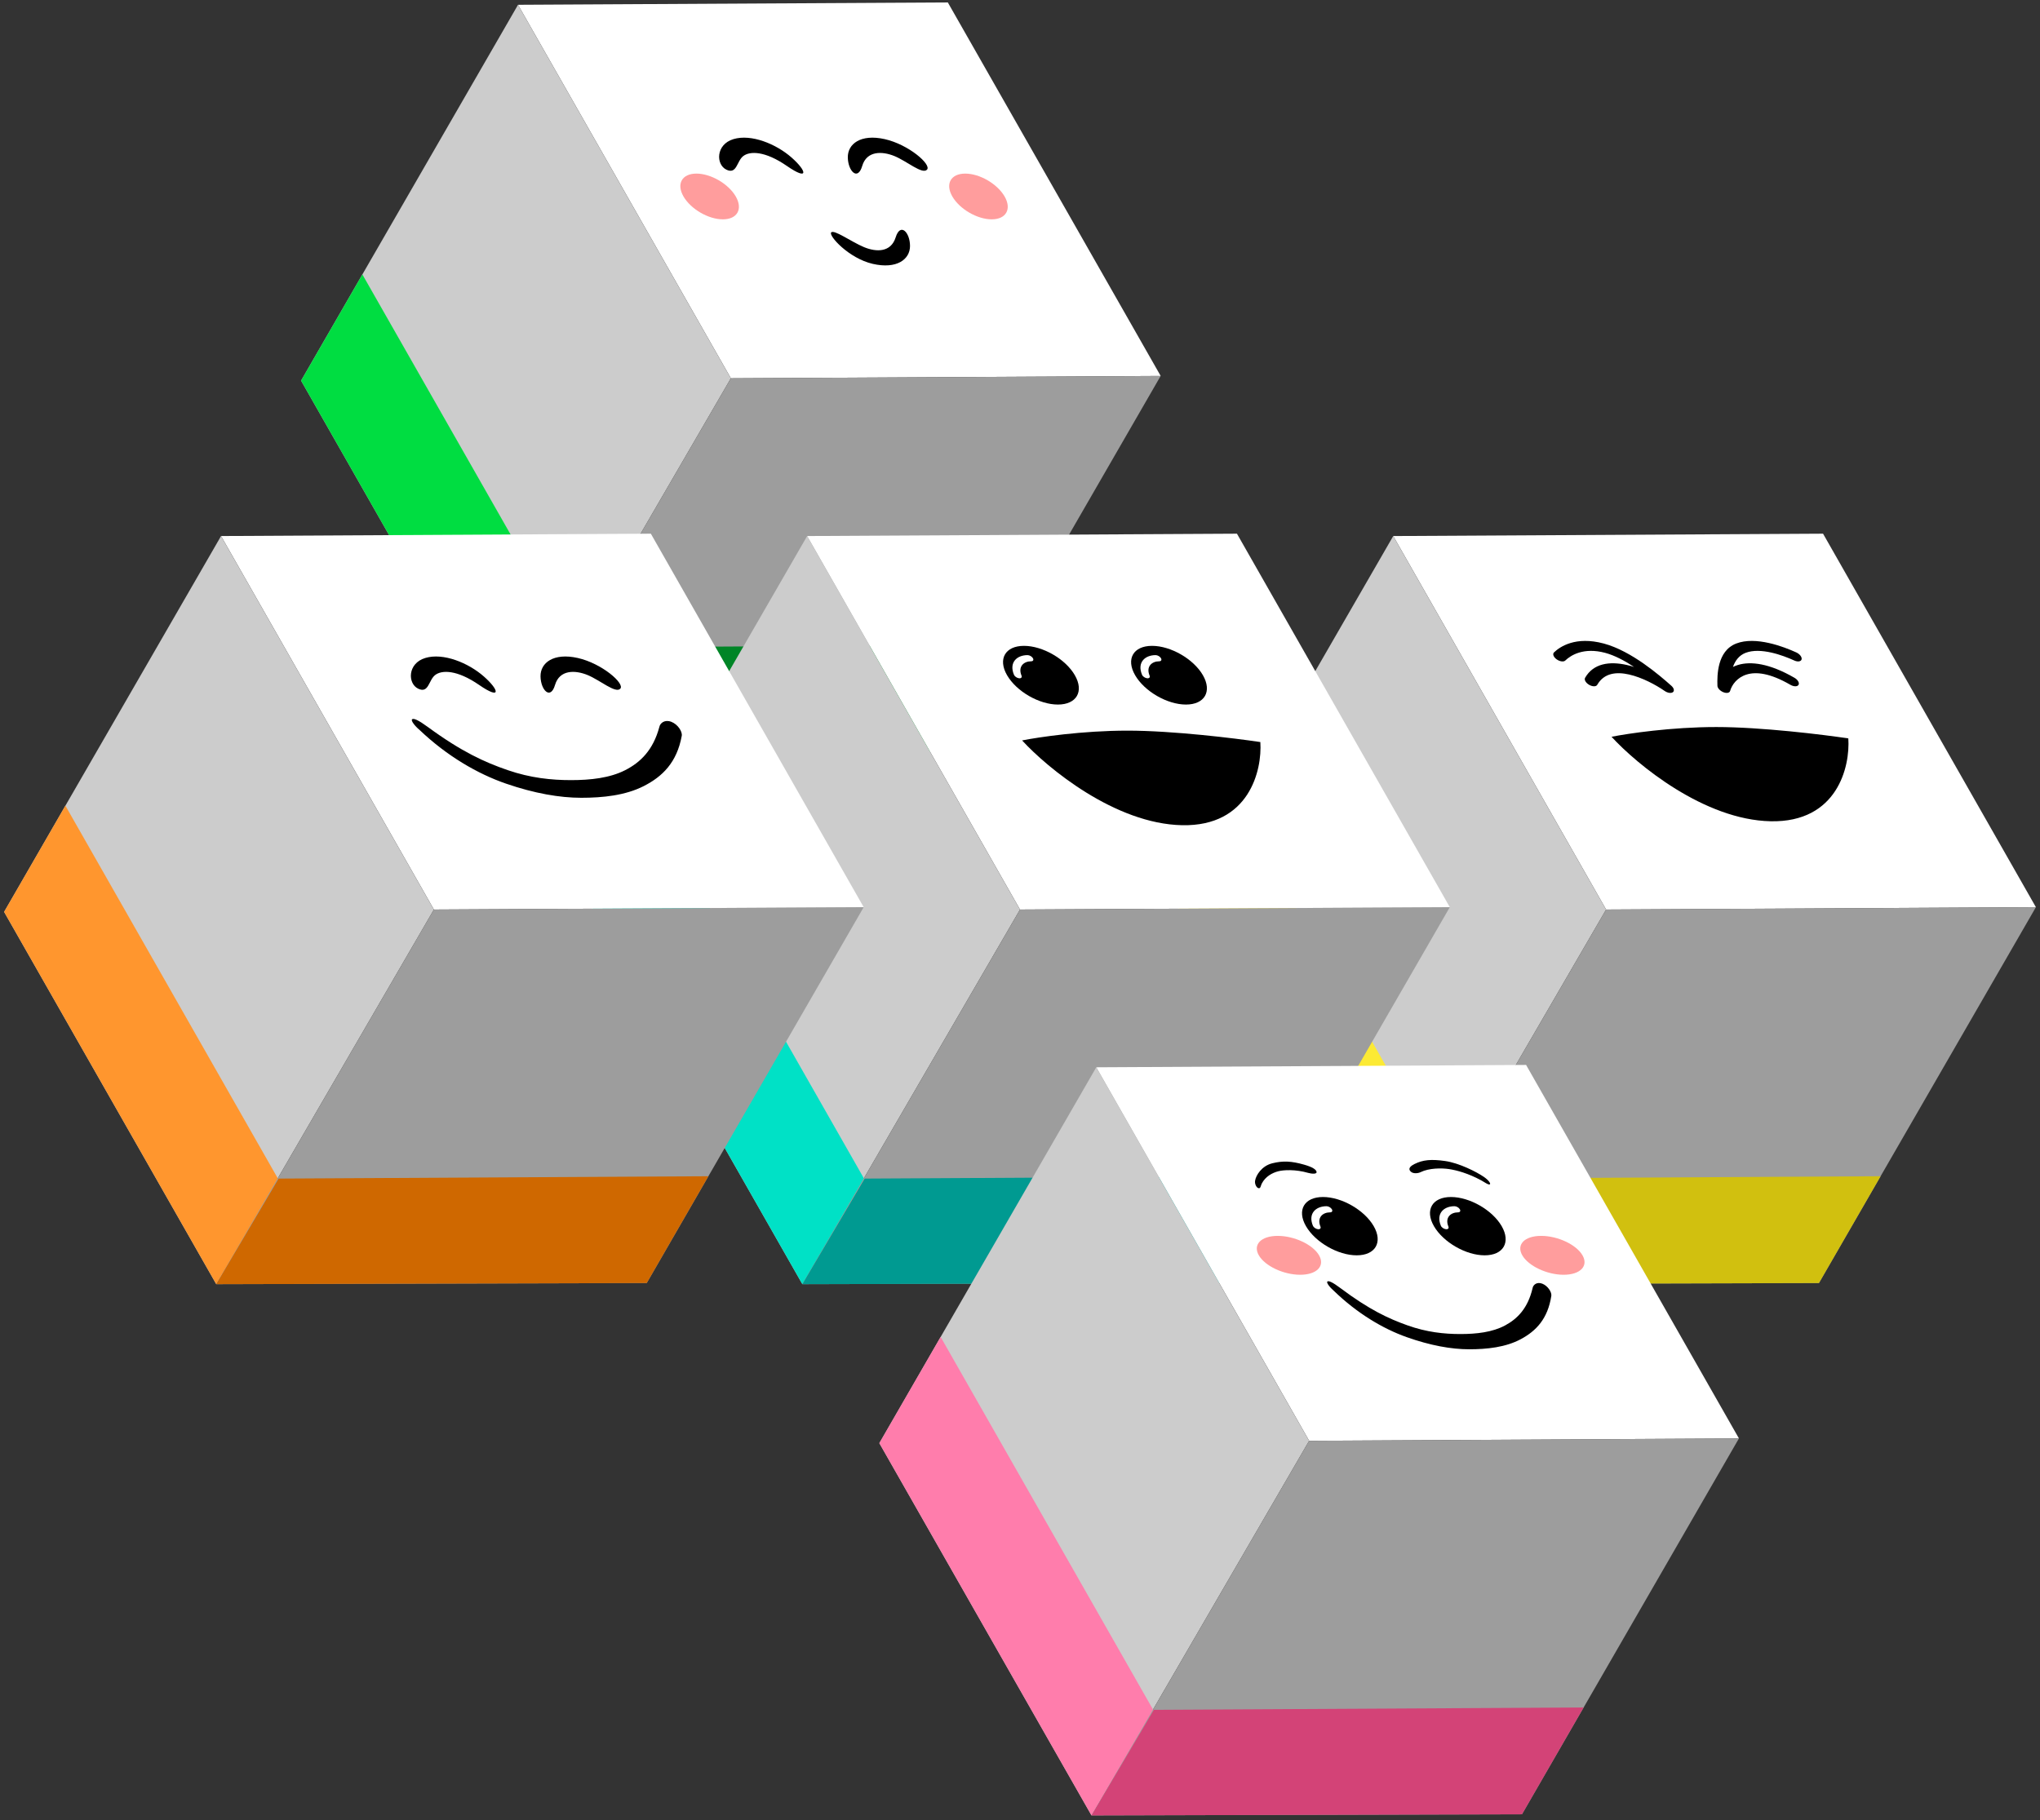 <svg width="381" height="340" viewBox="0 0 381 340" fill="none" xmlns="http://www.w3.org/2000/svg">
<rect x="0" y="0" width="381" height="340" fill="#333333" stroke="none"/>
<g clip-path="url(#clip0_418_17573)">
<path d="M260.21 100.141L340.481 99.701L380.235 169.476L299.965 169.916L260.21 100.141Z" fill="white"/>
<path d="M260.207 100.141L219.692 170.356L259.318 239.906L299.962 169.916L260.207 100.141Z" fill="#CCCCCC"/>
<path d="M231.139 150.51L219.69 170.358L259.316 239.91L270.894 220.286L231.139 150.51Z" fill="#FCEA34"/>
<path d="M299.962 169.916L259.318 239.906L339.716 239.692L380.232 169.476L299.962 169.916Z" fill="#9D9D9D"/>
<path d="M270.959 220.179L259.318 239.906L339.716 239.692L351.229 219.739L270.959 220.179Z" fill="#D1C00F"/>
<path fill-rule="evenodd" clip-rule="evenodd" d="M324.271 120.217C327.903 118.813 333.135 120.811 335.479 121.882C336.131 122.18 336.577 122.76 336.475 123.177C336.373 123.594 335.761 123.691 335.109 123.393C332.937 122.4 328.783 120.89 326.009 121.962C324.805 122.428 324.076 123.413 323.654 124.593C323.944 124.451 324.259 124.326 324.598 124.223C326.972 123.505 330.461 123.913 335.145 126.624C335.772 126.986 336.111 127.574 335.904 127.937C335.696 128.299 335.019 128.299 334.392 127.937C330.519 125.695 327.952 125.484 326.233 126.004C324.43 126.549 323.45 127.942 323.126 129.075C323.017 129.457 322.469 129.559 321.857 129.313C321.245 129.067 320.769 128.552 320.755 128.121C320.722 127.125 320.717 125.511 321.143 123.979C321.565 122.46 322.437 120.926 324.271 120.217Z" fill="black"/>
<path fill-rule="evenodd" clip-rule="evenodd" d="M299.516 120.217C294.263 118.813 291.338 120.811 290.231 121.882C289.923 122.18 290.146 122.76 290.73 123.177C291.314 123.594 292.037 123.691 292.345 123.393C293.371 122.4 295.781 120.89 299.793 121.962C301.535 122.428 303.402 123.413 305.187 124.593C304.732 124.451 304.273 124.326 303.815 124.223C300.612 123.505 297.594 123.913 296.04 126.624C295.832 126.986 296.171 127.574 296.798 127.937C297.424 128.299 298.101 128.299 298.309 127.937C299.594 125.695 301.917 125.484 304.236 126.004C306.67 126.549 309.257 127.942 310.89 129.075C311.439 129.457 312.106 129.559 312.434 129.313C312.761 129.067 312.643 128.552 312.159 128.121C311.042 127.125 309.184 125.511 306.989 123.979C304.812 122.46 302.169 120.926 299.516 120.217Z" fill="black"/>
<path d="M320.553 135.821C312.163 135.821 304.008 137.035 300.98 137.642C305.707 142.802 318.272 153.182 330.717 153.425C343.161 153.667 345.558 143.206 345.2 137.945C340.48 137.237 328.942 135.821 320.553 135.821Z" fill="black"/>
<path d="M96.749 0.895L177.019 0.455L216.773 70.231L136.503 70.67L96.749 0.895Z" fill="white"/>
<path d="M96.746 0.895L56.23 71.11L95.856 140.66L136.5 70.67L96.746 0.895Z" fill="#CCCCCC"/>
<path d="M67.677 51.264L56.228 71.112L95.854 140.664L107.432 121.04L67.677 51.264Z" fill="#00DD41"/>
<path d="M136.5 70.67L95.856 140.66L176.254 140.446L216.77 70.23L136.5 70.67Z" fill="#9D9D9D"/>
<path d="M107.497 120.933L95.856 140.66L176.254 140.446L187.767 120.493L107.497 120.933Z" fill="#008527"/>
<path d="M136.98 25.991C133.657 26.995 133.693 30.743 135.661 31.694C137.629 32.644 137.584 30.11 138.809 29.159C140.034 28.209 142.841 28.155 146.971 31.007C151.1 33.858 150.712 31.957 147.83 29.423C144.947 26.888 140.302 24.987 136.98 25.991Z" fill="black"/>
<path d="M165.229 25.991C169.71 26.995 174.003 30.743 173.133 31.694C172.263 32.644 169.381 30.11 167.058 29.159C164.736 28.209 161.867 28.155 161.03 31.007C160.193 33.858 158.386 31.957 158.342 29.423C158.297 26.888 160.747 24.987 165.229 25.991Z" fill="black"/>
<path d="M162.988 49.291C158.499 48.253 154.688 43.998 155.238 43.417C155.788 42.836 159.036 45.198 161.357 46.164C163.677 47.13 166.398 47.167 167.28 44.337C168.162 41.508 169.95 43.415 169.959 45.937C169.967 48.459 167.478 50.329 162.988 49.291Z" fill="black"/>
<path d="M187.624 36.703C188.986 39.063 187.905 40.976 185.209 40.976C182.513 40.976 179.224 39.063 177.861 36.703C176.499 34.344 177.58 32.431 180.276 32.431C182.972 32.431 186.262 34.344 187.624 36.703Z" fill="#FF9D9D"/>
<path d="M137.415 36.703C138.777 39.063 137.696 40.976 135 40.976C132.304 40.976 129.014 39.063 127.652 36.703C126.29 34.344 127.371 32.431 130.067 32.431C132.763 32.431 136.053 34.344 137.415 36.703Z" fill="#FF9D9D"/>
<path d="M150.748 100.14L231.019 99.701L270.773 169.476L190.503 169.916L150.748 100.14Z" fill="white"/>
<path d="M150.746 100.141L110.23 170.356L149.856 239.906L190.5 169.916L150.746 100.141Z" fill="#CCCCCC"/>
<path d="M121.677 150.51L110.229 170.358L149.854 239.91L161.432 220.286L121.677 150.51Z" fill="#00E1C6"/>
<path d="M190.5 169.916L149.856 239.906L230.254 239.691L270.77 169.476L190.5 169.916Z" fill="#9D9D9D"/>
<path d="M161.497 220.179L149.856 239.906L230.254 239.691L241.767 219.739L161.497 220.179Z" fill="#009A91"/>
<path d="M200.742 126.138C202.491 129.166 201.073 131.621 197.577 131.621C194.08 131.621 189.828 129.166 188.08 126.138C186.331 123.11 187.749 120.655 191.245 120.655C194.742 120.655 198.994 123.11 200.742 126.138Z" fill="black"/>
<path fill-rule="evenodd" clip-rule="evenodd" d="M192.578 123.541C191.221 123.541 190.078 124.504 190.786 126.22C190.916 126.535 190.705 126.755 190.315 126.71C189.924 126.664 189.503 126.372 189.372 126.057C188.414 123.733 189.938 122.387 191.912 122.387C192.28 122.387 192.728 122.645 192.912 122.964C193.096 123.283 192.946 123.541 192.578 123.541Z" fill="white"/>
<path d="M224.66 126.138C226.408 129.166 224.991 131.621 221.494 131.621C217.998 131.621 213.746 129.166 211.998 126.138C210.249 123.11 211.667 120.655 215.163 120.655C218.66 120.655 222.912 123.11 224.66 126.138Z" fill="black"/>
<path fill-rule="evenodd" clip-rule="evenodd" d="M216.496 123.541C215.138 123.541 213.996 124.504 214.704 126.22C214.834 126.535 214.623 126.755 214.233 126.71C213.842 126.664 213.42 126.372 213.29 126.057C212.332 123.733 213.856 122.387 215.83 122.387C216.198 122.387 216.645 122.645 216.83 122.964C217.014 123.283 216.864 123.541 216.496 123.541Z" fill="white"/>
<path d="M210.591 136.495C202.149 136.495 193.942 137.713 190.894 138.323C195.642 143.501 208.269 153.919 220.791 154.162C233.313 154.406 235.74 143.907 235.388 138.627C230.64 137.916 219.032 136.495 210.591 136.495Z" fill="black"/>
<path d="M204.748 199.386L285.019 198.946L324.773 268.722L244.503 269.162L204.748 199.386Z" fill="white"/>
<path d="M204.746 199.386L164.23 269.602L203.856 339.152L244.5 269.162L204.746 199.386Z" fill="#CCCCCC"/>
<path d="M175.677 249.756L164.229 269.603L203.854 339.155L215.432 319.531L175.677 249.756Z" fill="#FF7DAC"/>
<path d="M244.5 269.162L203.856 339.152L284.254 338.937L324.77 268.722L244.5 269.162Z" fill="#9D9D9D"/>
<path d="M215.497 319.425L203.856 339.152L284.254 338.937L295.767 318.985L215.497 319.425Z" fill="#D34377"/>
<path fill-rule="evenodd" clip-rule="evenodd" d="M247.915 239.405C248.162 239.219 248.885 239.539 250.403 240.678C255.717 244.664 259.329 246.34 262.881 247.603C266.461 248.877 269.701 249.219 272.742 249.219C275.778 249.219 278.737 248.879 281.092 247.616C283.435 246.36 285.347 244.379 286.223 240.678C286.325 240.01 287.049 239.409 288.074 239.824C289.098 240.238 289.834 241.411 289.732 242.079C289.072 246.408 286.859 248.662 284.025 250.181C281.203 251.695 277.711 252.066 274.386 252.066C271.067 252.066 267.117 251.362 262.693 249.788C258.24 248.204 253.445 245.332 249.142 241.171C248.322 240.468 247.669 239.591 247.915 239.405Z" fill="black"/>
<path fill-rule="evenodd" clip-rule="evenodd" d="M270.649 218.404C272.041 218.616 274.211 219.192 276.626 220.502C277.263 220.848 278.015 221.43 278.264 221.243C278.449 221.105 278.019 220.47 277.144 219.868C275.759 218.915 272.515 217.268 269.895 216.895C267.274 216.521 265.749 216.678 264.186 217.453C263.196 217.944 262.998 218.428 263.489 218.881C263.98 219.334 264.899 219.183 265.302 218.983C266.895 218.193 269.257 218.192 270.649 218.404Z" fill="black"/>
<path fill-rule="evenodd" clip-rule="evenodd" d="M238.699 218.82C237.66 219.095 236.328 219.762 235.634 221.152C235.45 221.519 235.439 222.121 234.989 221.953C234.655 221.828 234.306 221.191 234.408 220.564C234.569 219.57 235.635 217.812 237.622 217.319C239.609 216.826 241.205 216.902 243.564 217.575C245.058 218.002 245.81 218.461 245.889 218.925C245.967 219.389 244.939 219.288 244.331 219.114C241.926 218.428 239.739 218.545 238.699 218.82Z" fill="black"/>
<path d="M256.562 229.066C258.299 232.075 256.875 234.513 253.381 234.513C249.887 234.513 245.647 232.075 243.91 229.066C242.173 226.058 243.597 223.619 247.091 223.619C250.585 223.619 254.826 226.058 256.562 229.066Z" fill="black"/>
<path fill-rule="evenodd" clip-rule="evenodd" d="M248.414 226.486C247.057 226.486 245.912 227.442 246.614 229.147C246.743 229.461 246.531 229.679 246.141 229.634C245.751 229.589 245.331 229.299 245.202 228.985C244.252 226.676 245.779 225.339 247.752 225.339C248.119 225.339 248.566 225.596 248.749 225.912C248.931 226.229 248.781 226.486 248.414 226.486Z" fill="white"/>
<path d="M280.462 229.066C282.199 232.075 280.774 234.513 277.28 234.513C273.787 234.513 269.546 232.075 267.809 229.066C266.072 226.058 267.497 223.619 270.99 223.619C274.484 223.619 278.725 226.058 280.462 229.066Z" fill="black"/>
<path fill-rule="evenodd" clip-rule="evenodd" d="M272.313 226.486C270.956 226.486 269.812 227.442 270.513 229.147C270.642 229.461 270.431 229.679 270.041 229.634C269.651 229.589 269.23 229.299 269.101 228.985C268.151 226.676 269.678 225.339 271.651 225.339C272.019 225.339 272.465 225.596 272.648 225.912C272.831 226.229 272.681 226.486 272.313 226.486Z" fill="white"/>
<path d="M295.556 234.513C296.714 236.519 295.135 238.145 292.03 238.145C288.924 238.145 285.468 236.519 284.31 234.513C283.152 232.508 284.731 230.882 287.836 230.882C290.942 230.882 294.398 232.508 295.556 234.513Z" fill="#FF9D9D"/>
<path d="M246.352 234.513C247.51 236.519 245.931 238.145 242.825 238.145C239.72 238.145 236.263 236.519 235.105 234.513C233.947 232.508 235.526 230.882 238.632 230.882C241.738 230.882 245.194 232.508 246.352 234.513Z" fill="#FF9D9D"/>
<path d="M41.285 100.14L121.555 99.701L161.309 169.476L81.039 169.916L41.285 100.14Z" fill="white"/>
<path d="M41.282 100.141L0.766 170.356L40.392 239.906L81.036 169.916L41.282 100.141Z" fill="#CCCCCC"/>
<path d="M12.213 150.51L0.765 170.358L40.39 239.91L51.968 220.286L12.213 150.51Z" fill="#FF962E"/>
<path d="M81.036 169.916L40.392 239.906L120.79 239.691L161.306 169.476L81.036 169.916Z" fill="#9D9D9D"/>
<path d="M52.033 220.179L40.392 239.906L120.79 239.691L132.303 219.739L52.033 220.179Z" fill="#CF6800"/>
<path d="M79.433 122.919C76.085 123.928 76.117 127.698 78.098 128.654C80.08 129.61 80.037 127.061 81.273 126.105C82.508 125.149 85.336 125.096 89.493 127.963C93.651 130.831 93.262 128.919 90.36 126.37C87.459 123.821 82.781 121.909 79.433 122.919Z" fill="black"/>
<path d="M107.893 122.919C112.407 123.928 116.728 127.698 115.85 128.654C114.972 129.61 112.071 127.061 109.732 126.105C107.393 125.149 104.504 125.096 103.658 127.963C102.811 130.831 100.993 128.919 100.951 126.37C100.908 123.821 103.379 121.909 107.893 122.919Z" fill="black"/>
<path fill-rule="evenodd" clip-rule="evenodd" d="M76.975 134.364C77.278 134.148 78.141 134.519 79.941 135.839C86.242 140.459 90.551 142.402 94.8 143.866C99.082 145.342 102.98 145.739 106.647 145.739C110.308 145.739 113.886 145.344 116.759 143.881C119.618 142.425 121.978 140.129 123.134 135.839C123.275 135.065 124.164 134.369 125.388 134.849C126.613 135.33 127.468 136.689 127.327 137.463C126.414 142.48 123.684 145.093 120.227 146.854C116.783 148.608 112.562 149.038 108.552 149.038C104.55 149.038 99.807 148.222 94.514 146.398C89.188 144.563 83.483 141.233 78.406 136.411C77.437 135.596 76.673 134.579 76.975 134.364Z" fill="black"/>
</g>
<defs>
<clipPath id="clip0_418_17573">
<rect width="379.471" height="338.7" fill="white" transform="translate(0.765 0.455)"/>
</clipPath>
</defs>
</svg>

